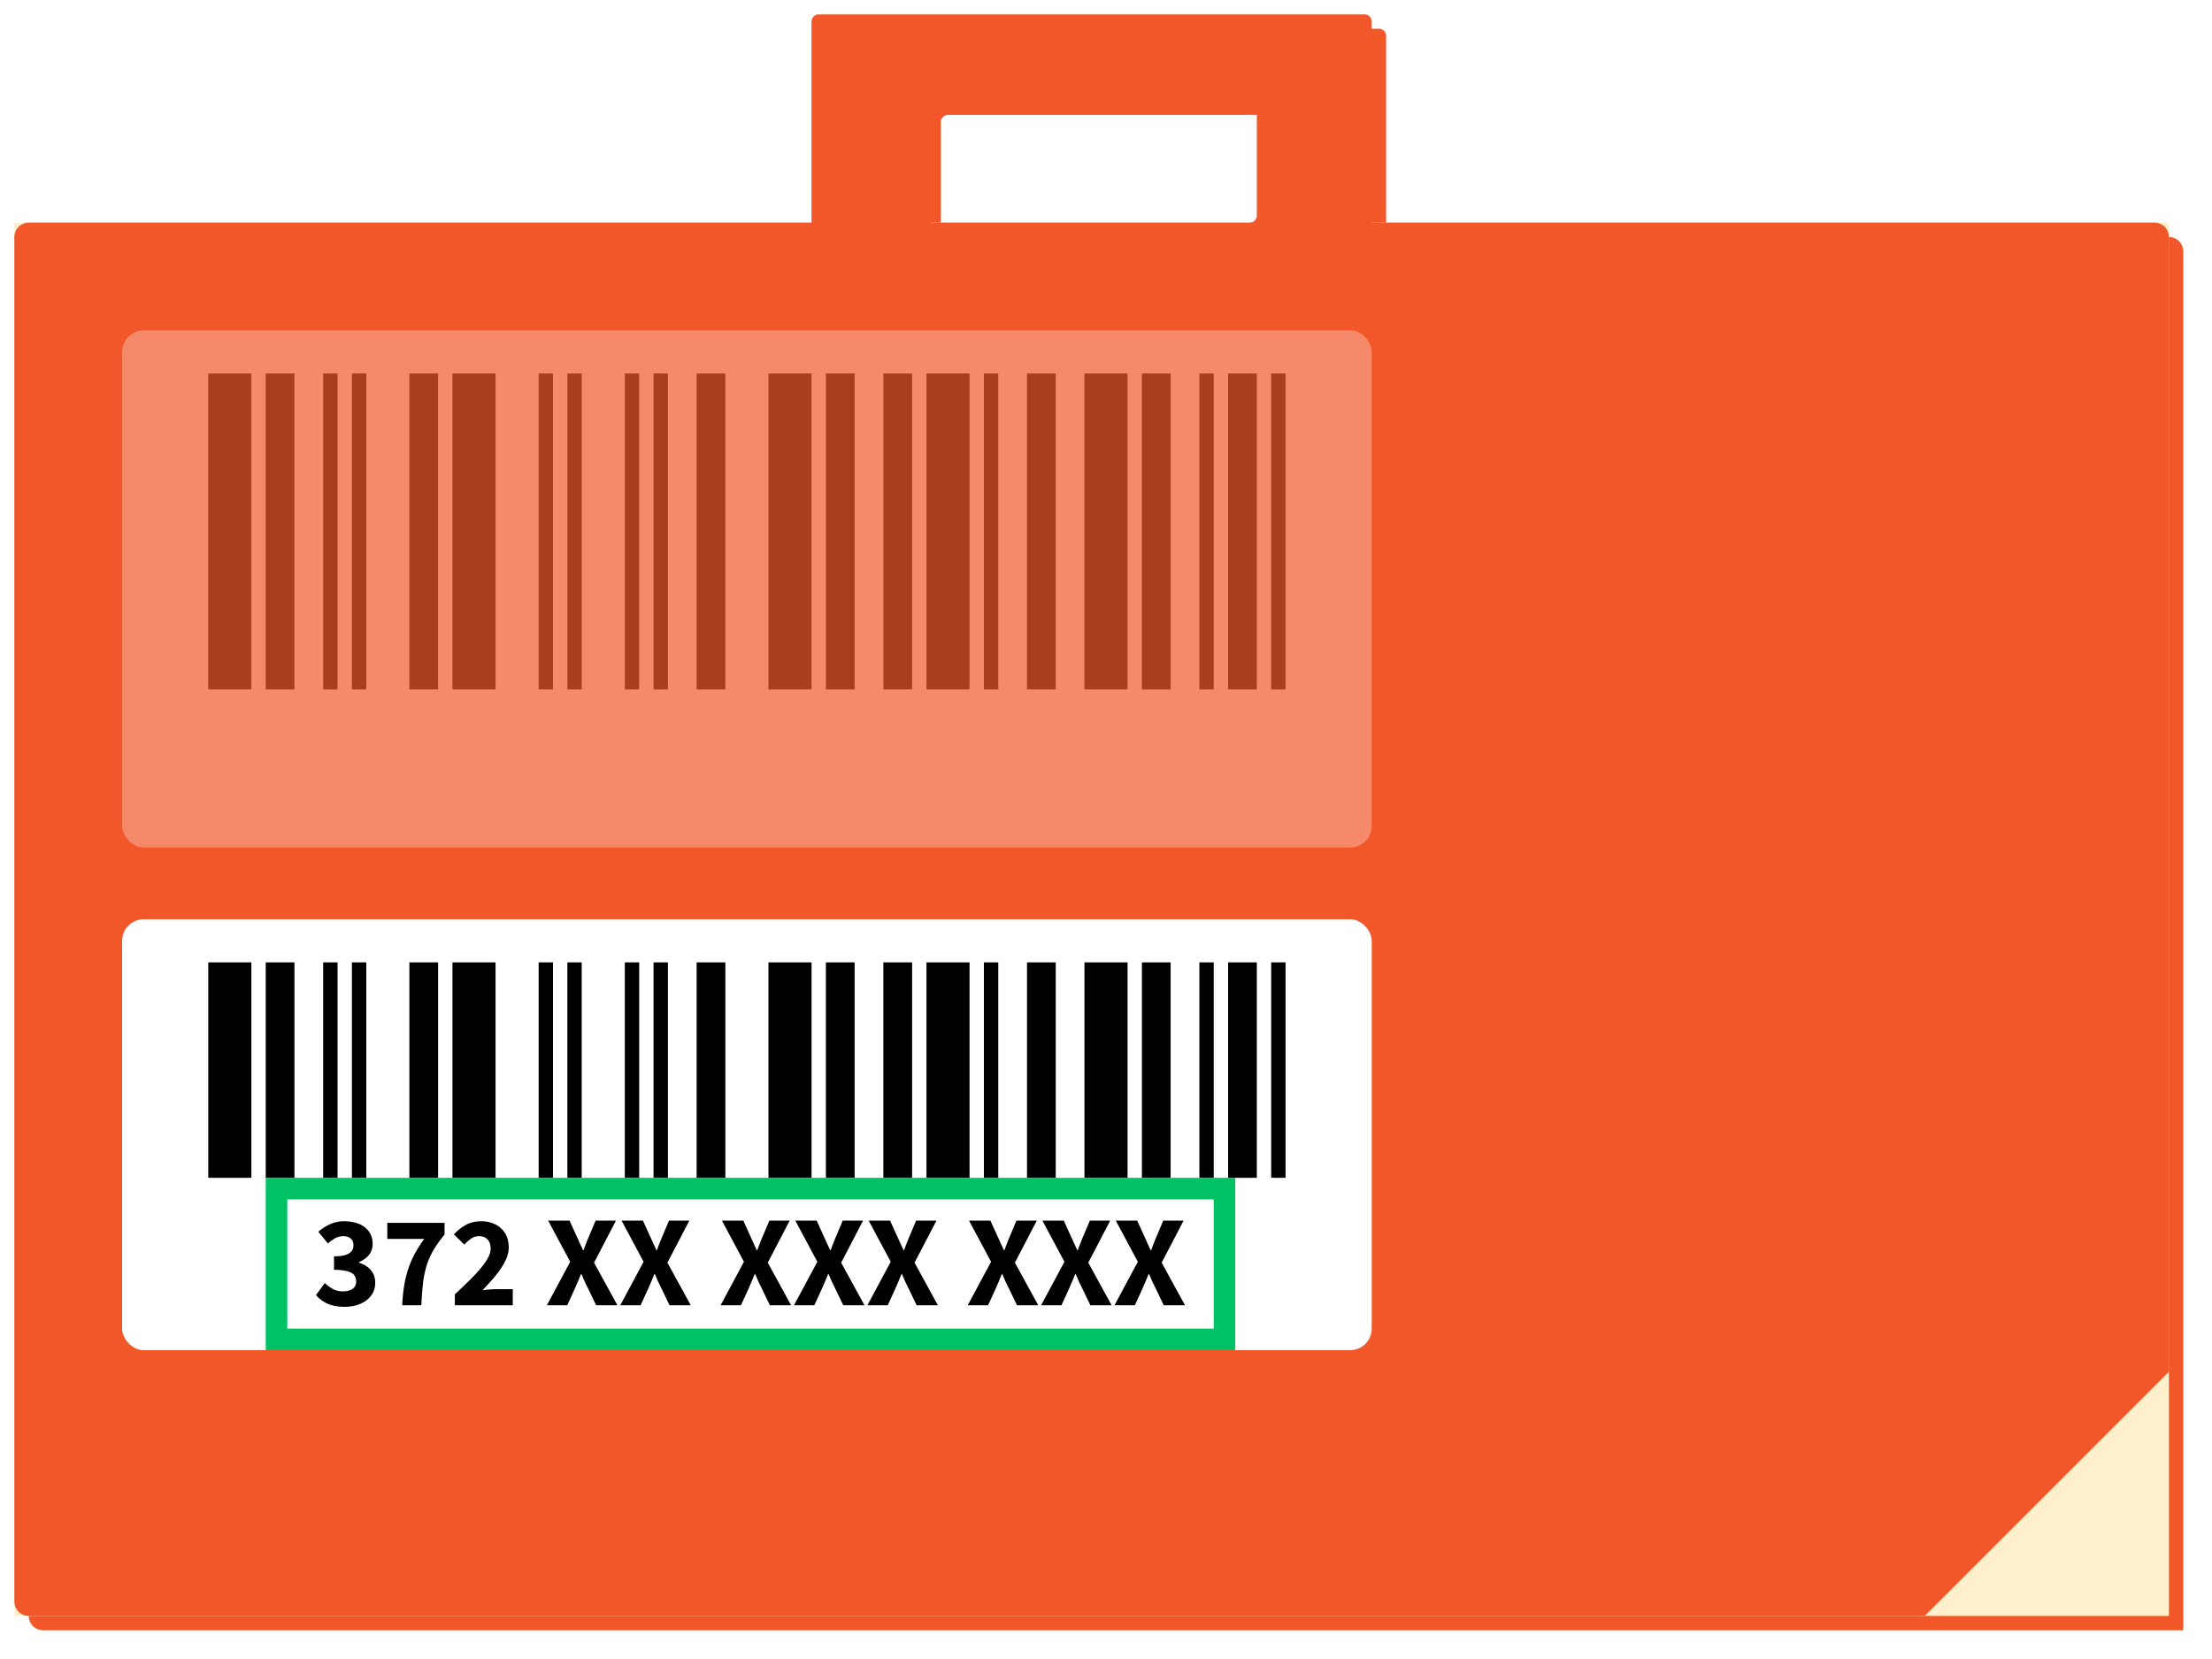 <svg width="308" height="231" viewBox="0 0 308 231" fill="none" xmlns="http://www.w3.org/2000/svg"><path fill-rule="evenodd" clip-rule="evenodd" d="M191 3a1 1 0 0 0-1-1h-76a1 1 0 0 0-1 1v28H4a2 2 0 0 0-2 2v190a2 2 0 0 0 2 2h298V33a2 2 0 0 0-2-2H191V3zm-17 11a1 1 0 0 1 1 1v15a1 1 0 0 1-1 1h-44a1 1 0 0 1-1-1V15a1 1 0 0 1 1-1h44z" fill="#F15729" filter="url(#a)"/><path fill="#FFF0CD" d="M302 31H2v194h300z"/><path fill-rule="evenodd" clip-rule="evenodd" d="M191 3a1 1 0 0 0-1-1h-76a1 1 0 0 0-1 1v28H4a2 2 0 0 0-2 2v190a2 2 0 0 0 2 2h264l34-34V33a2 2 0 0 0-2-2H191V3zm-17 11a1 1 0 0 1 1 1v15a1 1 0 0 1-1 1h-44a1 1 0 0 1-1-1V15a1 1 0 0 1 1-1h44z" fill="#F15729"/><rect x="17" y="128" width="174" height="60" rx="3" fill="#fff"/><path fill="#000" d="M29 134h6v30h-6zm34 0h6v30h-6zm44 0h6v30h-6zm22 0h6v30h-6zm-92 0h4v30h-4zm20 0h4v30h-4zm40 0h4v30h-4zm18 0h4v30h-4zm28 0h4v30h-4zm16 0h4v30h-4zm-36 0h4v30h-4zm48 0h4v30h-4zm-126 0h2v30h-2zm4 0h2v30h-2zm38 0h2v30h-2zm4 0h2v30h-2zm76 0h2v30h-2zm-16 0h6v30h-6zm26 0h2v30h-2zm-40 0h2v30h-2zm-62 0h2v30h-2zm4 0h2v30h-2z"/><g opacity=".3"><rect x="17" y="46" width="174" height="72" rx="3" fill="#fff"/><path fill="#000" d="M29 52h6v44h-6zm34 0h6v44h-6zm44 0h6v44h-6zm22 0h6v44h-6zm-92 0h4v44h-4zm20 0h4v44h-4zm40 0h4v44h-4zm18 0h4v44h-4zm28 0h4v44h-4zm16 0h4v44h-4zm-36 0h4v44h-4zm48 0h4v44h-4zM45 52h2v44h-2zm4 0h2v44h-2zm38 0h2v44h-2zm4 0h2v44h-2zm76 0h2v44h-2zm-16 0h6v44h-6zm26 0h2v44h-2zm-40 0h2v44h-2zm-62 0h2v44h-2zm4 0h2v44h-2z"/></g><path d="M45.227 178.653c.349.337.728.614 1.136.831a2.95 2.95 0 0 0 1.372.325c.565 0 1.016-.114 1.353-.343.336-.241.505-.578.505-1.012 0-.253-.048-.482-.145-.687a1.052 1.052 0 0 0-.469-.506c-.228-.144-.54-.253-.938-.325-.397-.084-.908-.127-1.533-.127v-1.879c.517 0 .944-.036 1.28-.109.35-.072.626-.174.83-.307.217-.144.367-.307.452-.488.096-.193.144-.403.144-.632 0-.398-.12-.705-.36-.922-.241-.229-.59-.343-1.047-.343-.41 0-.782.09-1.119.271a6.1 6.1 0 0 0-1.028.741l-1.335-1.627a6.57 6.57 0 0 1 1.66-1.066 4.698 4.698 0 0 1 1.948-.398c.59 0 1.125.073 1.606.217.493.133.908.338 1.244.615.35.265.62.59.812.976.193.385.29.831.29 1.337 0 .602-.17 1.114-.506 1.536-.325.41-.794.747-1.407 1.012v.072c.661.193 1.202.524 1.623.994.433.458.65 1.061.65 1.808 0 .53-.114 1.006-.343 1.427-.228.41-.535.759-.92 1.048a4.543 4.543 0 0 1-1.353.651 6.055 6.055 0 0 1-1.642.217c-.938 0-1.732-.145-2.381-.434A4.632 4.632 0 0 1 44 180.333l1.227-1.68zm10.776 3.09c.048-.952.133-1.825.253-2.62.132-.808.313-1.573.541-2.296.24-.735.541-1.451.902-2.15.373-.699.83-1.422 1.371-2.169h-5.142v-2.241h7.975v1.627c-.662.807-1.197 1.566-1.606 2.277a10.62 10.62 0 0 0-.938 2.187 14.398 14.398 0 0 0-.47 2.421 43.567 43.567 0 0 0-.216 2.964h-2.67zm7.331-1.518c.733-.687 1.401-1.325 2.002-1.916a23.588 23.588 0 0 0 1.57-1.68c.445-.53.788-1.018 1.028-1.464.253-.458.38-.892.38-1.301 0-.567-.145-.994-.434-1.284-.288-.301-.685-.451-1.19-.451-.421 0-.794.12-1.12.361-.324.229-.63.5-.92.813l-1.443-1.427c.566-.603 1.143-1.055 1.732-1.356.59-.313 1.293-.47 2.111-.47.566 0 1.077.091 1.534.271.469.169.872.416 1.209.741.336.314.595.693.775 1.139.18.446.271.946.271 1.5 0 .482-.102.976-.307 1.482a8.145 8.145 0 0 1-.83 1.5c-.336.494-.727.994-1.172 1.5a38.23 38.23 0 0 1-1.353 1.464 17.4 17.4 0 0 1 .956-.091c.36-.036.68-.054.956-.054h2.31v2.241h-8.065v-1.518zm16.063-4.536l-3.068-5.729h2.977l1.01 2.223c.133.277.265.572.397.885.145.302.301.639.47 1.012h.072c.132-.373.258-.71.379-1.012.12-.313.24-.608.36-.885l.939-2.223h2.832l-3.049 5.855 3.248 5.928h-2.96l-1.154-2.404a63.73 63.73 0 0 1-.45-.921c-.133-.313-.278-.651-.434-1.012h-.072c-.144.361-.283.699-.415 1.012a70.59 70.59 0 0 0-.397.921l-1.1 2.404h-2.833l3.248-6.054zm10.218 0l-3.067-5.729h2.977l1.01 2.223c.133.277.265.572.397.885.145.302.3.639.47 1.012h.072c.132-.373.258-.71.378-1.012.12-.313.24-.608.361-.885l.938-2.223h2.833l-3.05 5.855 3.248 5.928h-2.959l-1.154-2.404a63.73 63.73 0 0 1-.451-.921c-.132-.313-.277-.651-.433-1.012h-.072c-.145.361-.283.699-.415 1.012a70.59 70.59 0 0 0-.397.921l-1.1 2.404h-2.833l3.247-6.054zm13.972 0l-3.067-5.729h2.976l1.011 2.223c.132.277.264.572.397.885.144.302.3.639.469 1.012h.072c.132-.373.259-.71.379-1.012.12-.313.24-.608.361-.885l.938-2.223h2.832l-3.049 5.855 3.248 5.928h-2.959l-1.155-2.404a76.17 76.17 0 0 1-.451-.921 98.31 98.31 0 0 0-.433-1.012h-.072c-.144.361-.283.699-.415 1.012-.132.301-.264.608-.397.921l-1.1 2.404h-2.833l3.248-6.054zm10.218 0l-3.067-5.729h2.977l1.01 2.223c.133.277.265.572.397.885.145.302.301.639.469 1.012h.073c.132-.373.258-.71.378-1.012.121-.313.241-.608.361-.885l.938-2.223h2.833l-3.049 5.855 3.247 5.928h-2.958l-1.155-2.404a63.73 63.73 0 0 1-.451-.921c-.132-.313-.277-.651-.433-1.012h-.072c-.145.361-.283.699-.415 1.012a70.58 70.58 0 0 0-.397.921l-1.101 2.404h-2.832l3.247-6.054zm10.219 0l-3.067-5.729h2.977l1.01 2.223c.132.277.265.572.397.885.144.302.301.639.469 1.012h.072c.133-.373.259-.71.379-1.012.12-.313.241-.608.361-.885l.938-2.223h2.833l-3.049 5.855 3.247 5.928h-2.959l-1.154-2.404c-.157-.313-.307-.62-.451-.921-.133-.313-.277-.651-.433-1.012h-.072c-.145.361-.283.699-.415 1.012-.133.301-.265.608-.397.921l-1.101 2.404h-2.832l3.247-6.054zm13.972 0l-3.067-5.729h2.976l1.011 2.223c.132.277.264.572.397.885.144.302.3.639.469 1.012h.072c.132-.373.258-.71.379-1.012.12-.313.24-.608.36-.885l.939-2.223h2.832l-3.049 5.855 3.248 5.928h-2.959l-1.155-2.404a63.73 63.73 0 0 1-.451-.921c-.132-.313-.277-.651-.433-1.012h-.072c-.144.361-.283.699-.415 1.012a70.58 70.58 0 0 0-.397.921l-1.1 2.404h-2.833l3.248-6.054zm10.218 0l-3.067-5.729h2.977l1.01 2.223c.133.277.265.572.397.885.145.302.301.639.469 1.012h.072c.133-.373.259-.71.379-1.012.121-.313.241-.608.361-.885l.938-2.223h2.833l-3.049 5.855 3.247 5.928h-2.958l-1.155-2.404a63.73 63.73 0 0 1-.451-.921c-.132-.313-.277-.651-.433-1.012h-.072c-.145.361-.283.699-.415 1.012-.133.301-.265.608-.397.921l-1.101 2.404h-2.832l3.247-6.054zm10.219 0l-3.067-5.729h2.977l1.01 2.223c.132.277.265.572.397.885.144.302.301.639.469 1.012h.072c.133-.373.259-.71.379-1.012.12-.313.241-.608.361-.885l.938-2.223h2.833l-3.049 5.855 3.247 5.928h-2.959l-1.154-2.404c-.157-.313-.307-.62-.451-.921-.133-.313-.277-.651-.433-1.012h-.073c-.144.361-.282.699-.415 1.012-.132.301-.264.608-.396.921l-1.101 2.404h-2.832l3.247-6.054z" fill="#000"/><path stroke="#00C265" stroke-width="3" d="M38.5 165.5h132v21h-132z"/><defs><filter id="a" x="0" y="0" width="308" height="231" filterUnits="userSpaceOnUse" color-interpolation-filters="sRGB"><feFlood flood-opacity="0" result="BackgroundImageFix"/><feColorMatrix in="SourceAlpha" values="0 0 0 0 0 0 0 0 0 0 0 0 0 0 0 0 0 0 127 0"/><feOffset dx="2" dy="2"/><feGaussianBlur stdDeviation="2"/><feColorMatrix values="0 0 0 0 0 0 0 0 0 0 0 0 0 0 0 0 0 0 0.2 0"/><feBlend in2="BackgroundImageFix" result="effect1_dropShadow"/><feBlend in="SourceGraphic" in2="effect1_dropShadow" result="shape"/></filter></defs></svg>